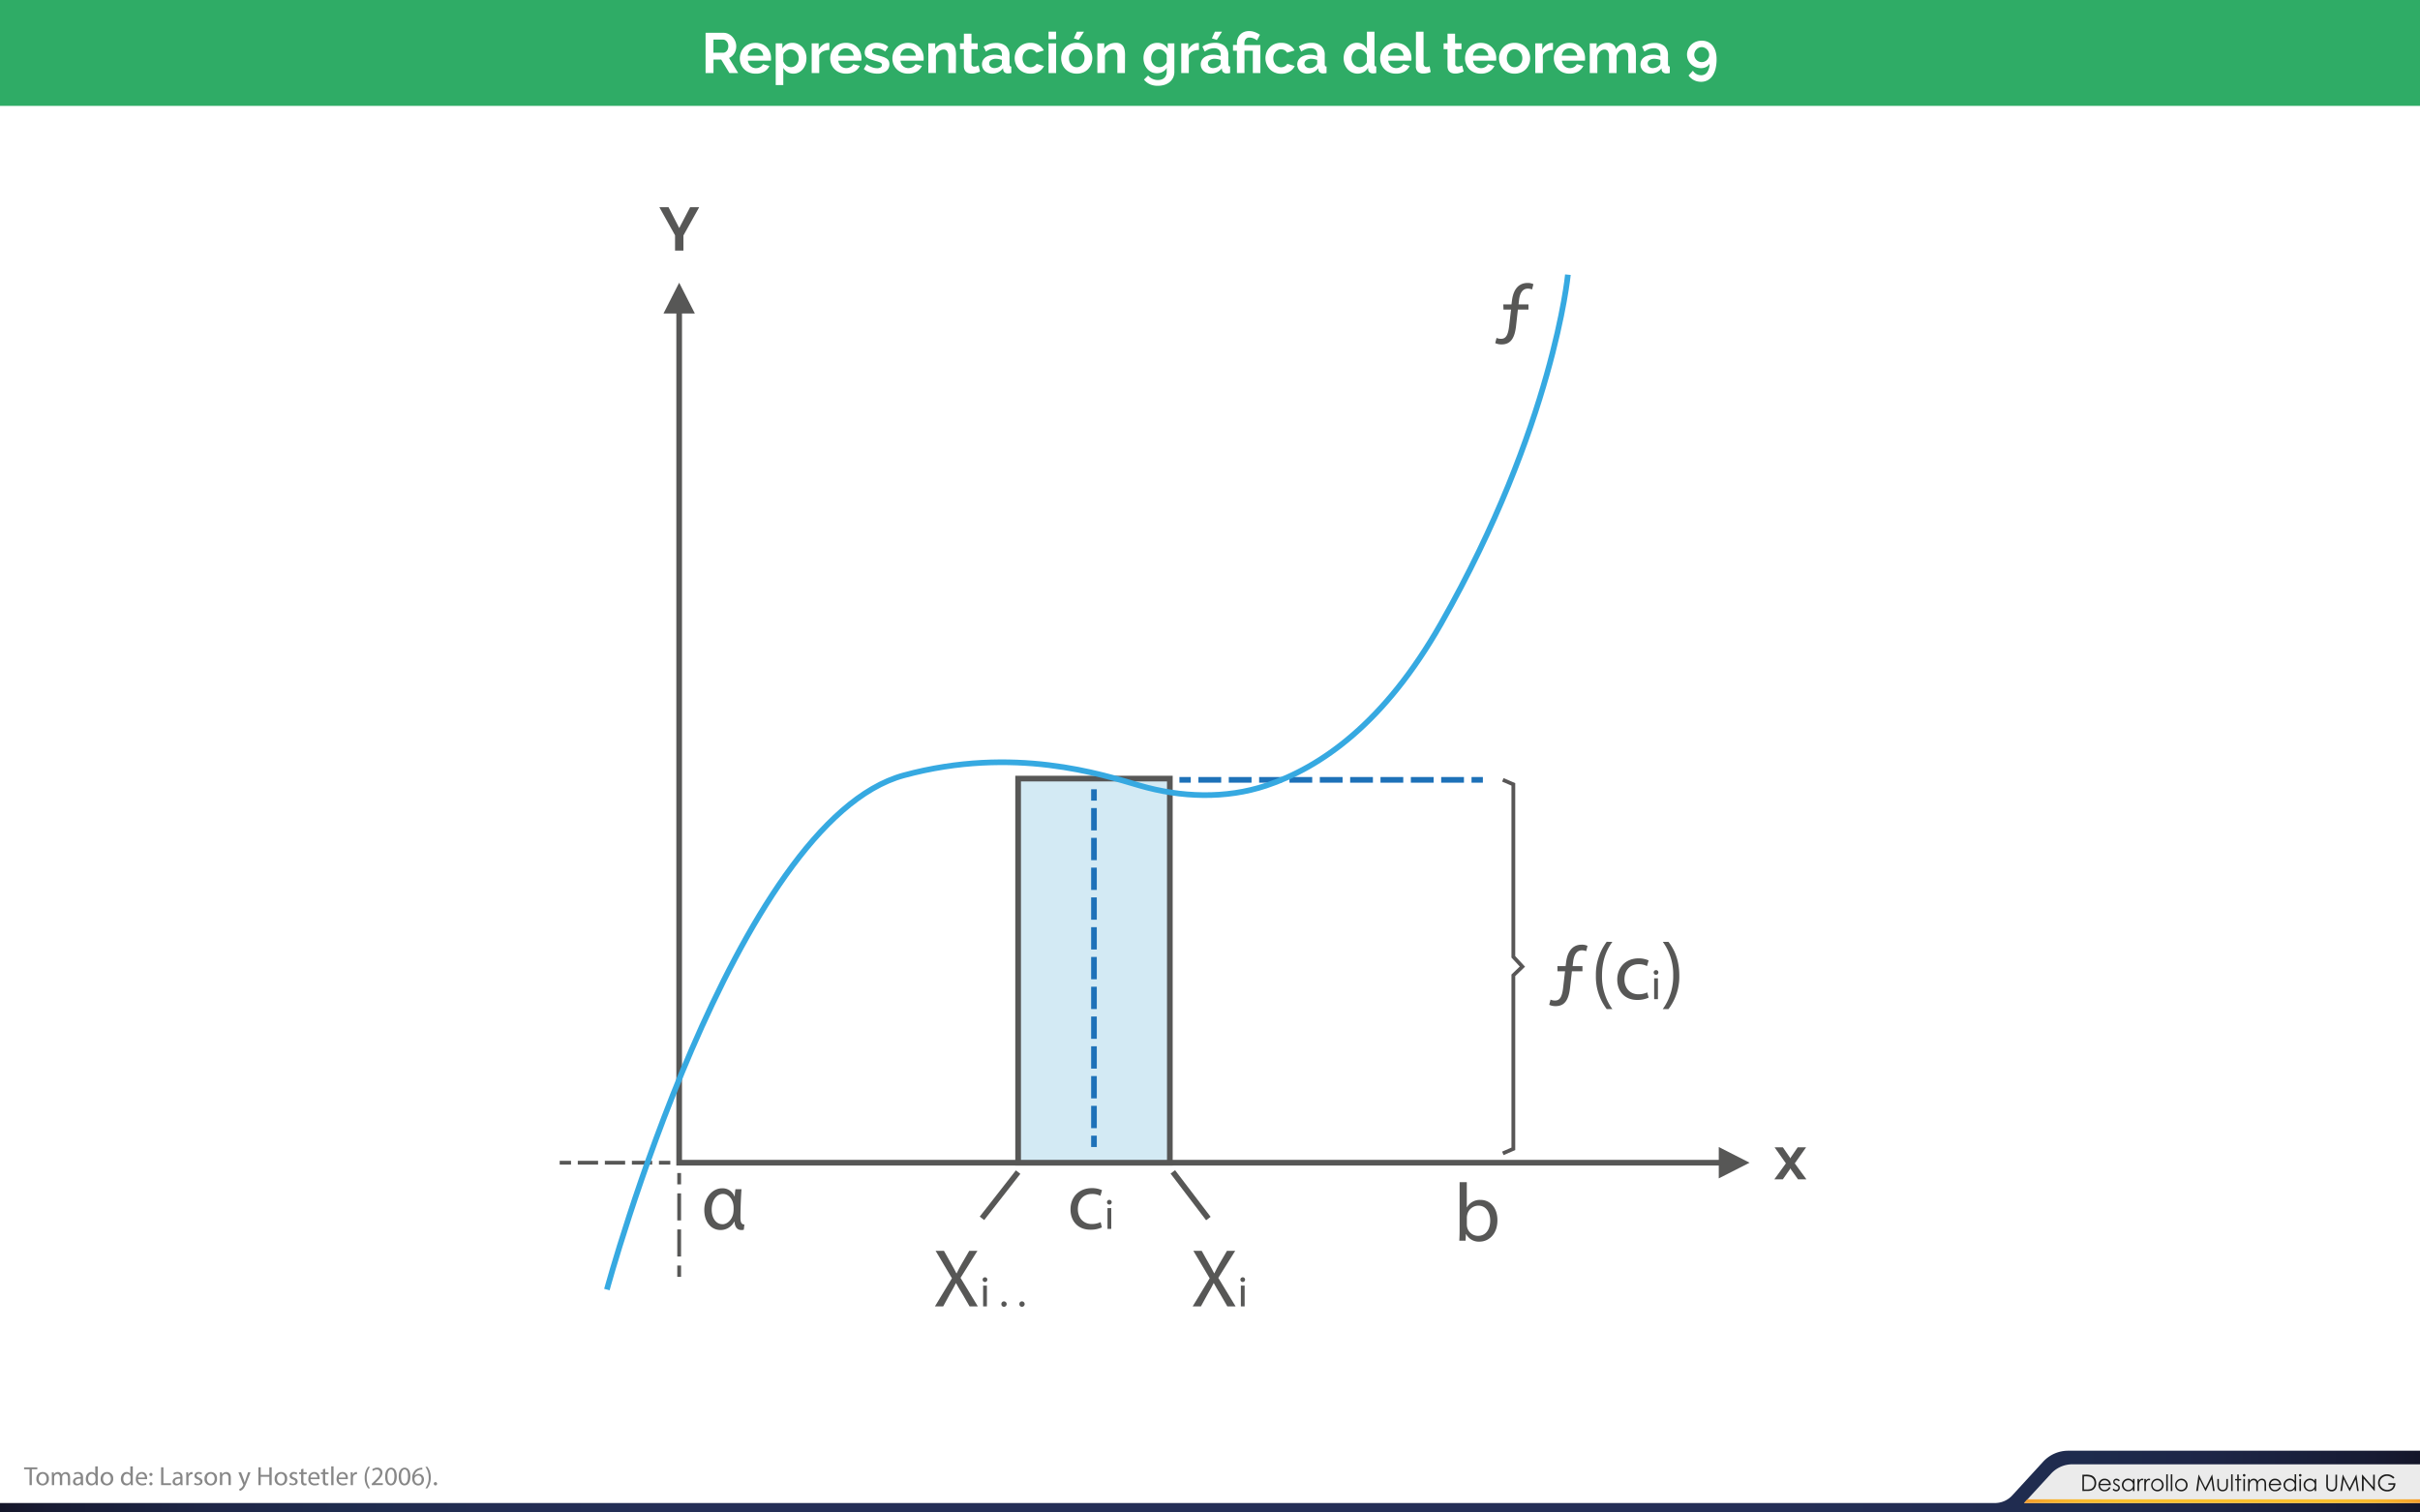<svg id="Capa_1" data-name="Capa 1" xmlns="http://www.w3.org/2000/svg" xmlns:xlink="http://www.w3.org/1999/xlink" viewBox="0 0 1280 800"><defs><linearGradient id="Degradado_sin_nombre_3" y1="783.67" x2="1280.05" y2="783.67" gradientUnits="userSpaceOnUse"><stop offset="0" stop-color="#141629"/><stop offset="0.02" stop-color="#181b33"/><stop offset="0.05" stop-color="#19203c"/><stop offset="0.09" stop-color="#1e2647"/><stop offset="0.14" stop-color="#1e2b4d"/><stop offset="0.2" stop-color="#222d52"/><stop offset="0.28" stop-color="#242e56"/><stop offset="0.51" stop-color="#242e56"/><stop offset="0.73" stop-color="#242e56"/><stop offset="0.81" stop-color="#222d52"/><stop offset="0.86" stop-color="#1e2b4d"/><stop offset="0.91" stop-color="#1e2647"/><stop offset="0.95" stop-color="#19203c"/><stop offset="0.98" stop-color="#181b33"/><stop offset="1" stop-color="#141629"/></linearGradient><linearGradient id="Degradado_sin_nombre_2" x1="1070.54" y1="794.02" x2="1280" y2="794.02" gradientUnits="userSpaceOnUse"><stop offset="0" stop-color="#f59d2d"/><stop offset="0.03" stop-color="#f6a62d"/><stop offset="0.08" stop-color="#f8b32d"/><stop offset="0.15" stop-color="#f9bb2f"/><stop offset="0.24" stop-color="#fac02e"/><stop offset="0.51" stop-color="#fac02e"/><stop offset="0.77" stop-color="#fac02e"/><stop offset="0.86" stop-color="#f9bb2f"/><stop offset="0.92" stop-color="#f8b32d"/><stop offset="0.98" stop-color="#f6a62d"/><stop offset="1" stop-color="#f59d2d"/></linearGradient></defs><title>p7h5</title><rect width="1280" height="800" fill="#fff"/><path id="_Trazado_" data-name="&lt;Trazado&gt;" d="M1080.65,773.16,1064.3,791a12.49,12.49,0,0,1-9.2,4H0v5H1280.05V767.33H1093.91A18,18,0,0,0,1080.65,773.16Z" fill="url(#Degradado_sin_nombre_3)"/><path id="_Trazado_2" data-name="&lt;Trazado&gt;" d="M1070.59,795h209.46V774.51H1096.13a15.29,15.29,0,0,0-11.26,4.95Z" fill="#ebebeb"/><path d="M1101.43,788.65V780h1.79a9.13,9.13,0,0,1,2.81.31,3.75,3.75,0,0,1,2,1.52,4.63,4.63,0,0,1,.71,2.58,4.53,4.53,0,0,1-.56,2.28,3.59,3.59,0,0,1-1.45,1.45,5.47,5.47,0,0,1-2.5.47Zm.83-.81h1a9.28,9.28,0,0,0,2.48-.22,2.85,2.85,0,0,0,1.53-1.14,3.5,3.5,0,0,0,.56-2,3.69,3.69,0,0,0-.6-2.13,3,3,0,0,0-1.68-1.21,10.16,10.16,0,0,0-2.67-.25h-.61Z" fill="#1d1d1c"/><path d="M1115.59,786.53l.69.36a3.75,3.75,0,0,1-.79,1.08,3.12,3.12,0,0,1-1,.62,3.5,3.5,0,0,1-1.26.21,3,3,0,0,1-2.44-1,3.45,3.45,0,0,1-.88-2.31,3.41,3.41,0,0,1,.75-2.16,3,3,0,0,1,2.53-1.21,3.15,3.15,0,0,1,2.6,1.24,3.45,3.45,0,0,1,.7,2.18h-5.74a2.6,2.6,0,0,0,.71,1.82,2.26,2.26,0,0,0,1.7.71,2.73,2.73,0,0,0,.95-.17,2.49,2.49,0,0,0,.78-.45A3.81,3.81,0,0,0,1115.59,786.53Zm0-1.72a2.72,2.72,0,0,0-.48-1,2.27,2.27,0,0,0-.83-.63,2.55,2.55,0,0,0-1.09-.24,2.34,2.34,0,0,0-1.61.6,2.73,2.73,0,0,0-.75,1.32Z" fill="#1d1d1c"/><path d="M1121.22,783l-.53.54a1.89,1.89,0,0,0-1.29-.64,1,1,0,0,0-.68.26.81.81,0,0,0-.29.62.91.91,0,0,0,.24.59,3.3,3.3,0,0,0,1,.67,3.69,3.69,0,0,1,1.25.91,1.67,1.67,0,0,1,.32,1,1.8,1.8,0,0,1-.55,1.33,1.88,1.88,0,0,1-1.38.54,2.41,2.41,0,0,1-1.05-.24,2.29,2.29,0,0,1-.83-.66l.52-.59a1.79,1.79,0,0,0,1.33.71,1.2,1.2,0,0,0,.84-.32,1,1,0,0,0,.35-.74,1,1,0,0,0-.23-.63,3.69,3.69,0,0,0-1-.68,3.3,3.3,0,0,1-1.17-.88,1.65,1.65,0,0,1-.31-1,1.61,1.61,0,0,1,.5-1.21,1.73,1.73,0,0,1,1.25-.48A2.6,2.6,0,0,1,1121.22,783Z" fill="#1d1d1c"/><path d="M1129,782.27v6.38h-.81v-1.1a3.52,3.52,0,0,1-1.16.94,3.23,3.23,0,0,1-3.71-.67,3.29,3.29,0,0,1-1-2.39,3.23,3.23,0,0,1,1-2.36,3.15,3.15,0,0,1,2.33-1,3,3,0,0,1,1.42.33,3.23,3.23,0,0,1,1.12,1v-1.17Zm-3.28.63a2.48,2.48,0,0,0-2.19,1.28,2.58,2.58,0,0,0,0,2.58,2.51,2.51,0,0,0,.93,1,2.43,2.43,0,0,0,1.25.34,2.57,2.57,0,0,0,1.28-.34,2.38,2.38,0,0,0,.93-.92,2.63,2.63,0,0,0,.32-1.31,2.54,2.54,0,0,0-.73-1.85A2.41,2.41,0,0,0,1125.75,782.9Z" fill="#1d1d1c"/><path d="M1130.56,782.27h.84v.93a2.94,2.94,0,0,1,.79-.82,1.56,1.56,0,0,1,.87-.27,1.5,1.5,0,0,1,.73.22l-.43.69a1.14,1.14,0,0,0-.43-.11,1.19,1.19,0,0,0-.79.34,2.13,2.13,0,0,0-.58,1,10,10,0,0,0-.15,2.2v2.16h-.84Z" fill="#1d1d1c"/><path d="M1134.17,782.27h.84v.93a2.94,2.94,0,0,1,.79-.82,1.56,1.56,0,0,1,.87-.27,1.5,1.5,0,0,1,.73.22l-.43.69a1.14,1.14,0,0,0-.43-.11,1.19,1.19,0,0,0-.79.34,2.13,2.13,0,0,0-.58,1,10,10,0,0,0-.15,2.2v2.16h-.84Z" fill="#1d1d1c"/><path d="M1141.06,782.11a3.16,3.16,0,0,1,2.44,1.07,3.42,3.42,0,0,1,0,4.64,3.37,3.37,0,0,1-4.79,0,3.41,3.41,0,0,1,0-4.63A3.15,3.15,0,0,1,1141.06,782.11Zm0,.8a2.37,2.37,0,0,0-1.76.76,2.53,2.53,0,0,0-.74,1.83,2.6,2.6,0,0,0,.33,1.29,2.37,2.37,0,0,0,.91.92,2.57,2.57,0,0,0,2.5,0,2.38,2.38,0,0,0,.91-.92,2.59,2.59,0,0,0,.33-1.29,2.52,2.52,0,0,0-.74-1.83A2.37,2.37,0,0,0,1141.06,782.91Z" fill="#1d1d1c"/><path d="M1145.78,779.81h.82v8.84h-.82Z" fill="#1d1d1c"/><path d="M1148.18,779.81h.82v8.84h-.82Z" fill="#1d1d1c"/><path d="M1153.73,782.11a3.16,3.16,0,0,1,2.44,1.07,3.42,3.42,0,0,1,0,4.64,3.37,3.37,0,0,1-4.79,0,3.41,3.41,0,0,1,0-4.63A3.15,3.15,0,0,1,1153.73,782.11Zm0,.8a2.37,2.37,0,0,0-1.76.76,2.53,2.53,0,0,0-.74,1.83,2.6,2.6,0,0,0,.33,1.29,2.37,2.37,0,0,0,.91.92,2.57,2.57,0,0,0,2.5,0,2.38,2.38,0,0,0,.91-.92,2.59,2.59,0,0,0,.33-1.29,2.52,2.52,0,0,0-.74-1.83A2.37,2.37,0,0,0,1153.72,782.91Z" fill="#1d1d1c"/><path d="M1161.63,788.65l1.23-8.62h.14l3.5,7.07L1170,780h.14l1.24,8.62h-.84l-.85-6.16-3,6.16h-.22l-3.08-6.21-.85,6.21Z" fill="#1d1d1c"/><path d="M1172.81,782.27h.82v3a6.36,6.36,0,0,0,.12,1.5,1.68,1.68,0,0,0,.67.93,2,2,0,0,0,1.18.34,2,2,0,0,0,1.17-.33,1.7,1.7,0,0,0,.66-.87,6.15,6.15,0,0,0,.12-1.56v-3h.84v3.13a5,5,0,0,1-.31,2,2.35,2.35,0,0,1-.93,1,2.92,2.92,0,0,1-1.55.38,3,3,0,0,1-1.56-.38,2.33,2.33,0,0,1-.93-1.05,5.15,5.15,0,0,1-.31-2Z" fill="#1d1d1c"/><path d="M1180.09,779.81h.82v8.84h-.82Z" fill="#1d1d1c"/><path d="M1183.33,779.91h.82v2.37h1.3V783h-1.3v5.67h-.82V783h-1.12v-.71h1.12Z" fill="#1d1d1c"/><path d="M1187,779.65a.65.65,0,0,1,.48.2.66.66,0,0,1,.2.48.67.67,0,0,1-1.35,0,.66.66,0,0,1,.2-.48A.65.65,0,0,1,1187,779.65Zm-.41,2.63h.82v6.38h-.82Z" fill="#1d1d1c"/><path d="M1189.08,782.27h.82v1.1a3.19,3.19,0,0,1,.88-.89,2.5,2.5,0,0,1,1.31-.37,2.18,2.18,0,0,1,.88.18,1.9,1.9,0,0,1,.68.48,2.59,2.59,0,0,1,.46.86,3,3,0,0,1,1-1.14,2.42,2.42,0,0,1,1.32-.39,2.07,2.07,0,0,1,1.17.33,2,2,0,0,1,.75.93,5,5,0,0,1,.25,1.79v3.48h-.84v-3.48a4.57,4.57,0,0,0-.15-1.41,1.27,1.27,0,0,0-.5-.62,1.49,1.49,0,0,0-.84-.23,1.84,1.84,0,0,0-1.09.35,2,2,0,0,0-.72.94,6,6,0,0,0-.23,2v2.5h-.82v-3.26a5.6,5.6,0,0,0-.14-1.57,1.31,1.31,0,0,0-.5-.66,1.45,1.45,0,0,0-.85-.25,1.83,1.83,0,0,0-1.06.34,2,2,0,0,0-.73.92,5,5,0,0,0-.24,1.78v2.7h-.82Z" fill="#1d1d1c"/><path d="M1205.71,786.53l.69.36a3.75,3.75,0,0,1-.79,1.08,3.12,3.12,0,0,1-1,.62,3.5,3.5,0,0,1-1.26.21,3,3,0,0,1-2.44-1,3.45,3.45,0,0,1-.88-2.31,3.41,3.41,0,0,1,.75-2.16,3,3,0,0,1,2.53-1.21,3.15,3.15,0,0,1,2.6,1.24,3.45,3.45,0,0,1,.7,2.18h-5.74a2.6,2.6,0,0,0,.71,1.82,2.26,2.26,0,0,0,1.7.71,2.73,2.73,0,0,0,.95-.17,2.49,2.49,0,0,0,.78-.45A3.81,3.81,0,0,0,1205.71,786.53Zm0-1.72a2.72,2.72,0,0,0-.48-1,2.27,2.27,0,0,0-.83-.63,2.55,2.55,0,0,0-1.09-.24,2.34,2.34,0,0,0-1.61.6,2.73,2.73,0,0,0-.75,1.32Z" fill="#1d1d1c"/><path d="M1214.5,779.81v8.84h-.81v-1.1a3.52,3.52,0,0,1-1.16.94,3.23,3.23,0,0,1-3.71-.67,3.29,3.29,0,0,1-1-2.39,3.23,3.23,0,0,1,1-2.36,3.15,3.15,0,0,1,2.33-1,3,3,0,0,1,1.42.33,3.23,3.23,0,0,1,1.12,1v-3.63Zm-3.28,3.09a2.48,2.48,0,0,0-2.19,1.28,2.58,2.58,0,0,0,0,2.58,2.51,2.51,0,0,0,.93,1,2.43,2.43,0,0,0,1.25.34,2.57,2.57,0,0,0,1.28-.34,2.38,2.38,0,0,0,.93-.92,2.63,2.63,0,0,0,.32-1.31,2.54,2.54,0,0,0-.73-1.85A2.41,2.41,0,0,0,1211.22,782.9Z" fill="#1d1d1c"/><path d="M1216.64,779.65a.65.65,0,0,1,.48.2.66.66,0,0,1,.2.48.67.67,0,0,1-1.35,0,.66.66,0,0,1,.2-.48A.65.65,0,0,1,1216.64,779.65Zm-.41,2.63h.82v6.38h-.82Z" fill="#1d1d1c"/><path d="M1225.11,782.27v6.38h-.81v-1.1a3.52,3.52,0,0,1-1.16.94,3.23,3.23,0,0,1-3.71-.67,3.29,3.29,0,0,1-1-2.39,3.23,3.23,0,0,1,1-2.36,3.15,3.15,0,0,1,2.33-1,3,3,0,0,1,1.42.33,3.23,3.23,0,0,1,1.12,1v-1.17Zm-3.28.63a2.48,2.48,0,0,0-2.19,1.28,2.58,2.58,0,0,0,0,2.58,2.51,2.51,0,0,0,.93,1,2.43,2.43,0,0,0,1.25.34,2.57,2.57,0,0,0,1.28-.34,2.38,2.38,0,0,0,.93-.92,2.63,2.63,0,0,0,.32-1.31,2.54,2.54,0,0,0-.73-1.85A2.41,2.41,0,0,0,1221.83,782.9Z" fill="#1d1d1c"/><path d="M1230.44,780h.86v5.2a10.76,10.76,0,0,0,0,1.15,1.91,1.91,0,0,0,.3.85,1.76,1.76,0,0,0,.72.57,2.26,2.26,0,0,0,1,.23,1.93,1.93,0,0,0,.82-.18,1.82,1.82,0,0,0,.66-.5,2.06,2.06,0,0,0,.39-.78,6.45,6.45,0,0,0,.09-1.35V780h.86v5.2a6.34,6.34,0,0,1-.23,1.87,2.54,2.54,0,0,1-.9,1.24,2.58,2.58,0,0,1-1.64.53,3.14,3.14,0,0,1-1.79-.5,2.4,2.4,0,0,1-1-1.32,7,7,0,0,1-.16-1.82Z" fill="#1d1d1c"/><path d="M1237.88,788.65l1.23-8.62h.14l3.5,7.07,3.47-7.07h.14l1.24,8.62h-.84l-.85-6.16-3,6.16h-.22l-3.08-6.21-.85,6.21Z" fill="#1d1d1c"/><path d="M1249.3,788.65V780h.19l5.74,6.61V780h.85v8.62h-.19l-5.69-6.53v6.53Z" fill="#1d1d1c"/><path d="M1266.49,781.48l-.67.63a5.1,5.1,0,0,0-1.58-1.08,4.25,4.25,0,0,0-1.67-.37,4,4,0,0,0-1.93.5,3.62,3.62,0,0,0-1.42,1.35,3.49,3.49,0,0,0-.5,1.8,3.56,3.56,0,0,0,.52,1.85,3.7,3.7,0,0,0,1.44,1.38,4.15,4.15,0,0,0,2,.5,3.45,3.45,0,0,0,2.25-.75,3,3,0,0,0,1.09-1.95h-2.75v-.83H1267a4.33,4.33,0,0,1-1.19,3.17,4.25,4.25,0,0,1-3.14,1.17,4.72,4.72,0,0,1-3.79-1.63,4.33,4.33,0,0,1-1.07-2.9,4.45,4.45,0,0,1,.62-2.28,4.37,4.37,0,0,1,1.69-1.65,4.92,4.92,0,0,1,2.43-.59,5.39,5.39,0,0,1,2.06.4A6.16,6.16,0,0,1,1266.49,781.48Z" fill="#1d1d1c"/><polygon id="_Trazado_3" data-name="&lt;Trazado&gt;" points="1072.35 793.03 1070.54 795 1280 795 1280 793.03 1072.35 793.03" fill="url(#Degradado_sin_nombre_2)"/><rect width="1280" height="56" fill="#2fac66"/><path d="M373.2,38.65V17.35h9.42a6,6,0,0,1,2.71.62,7,7,0,0,1,2.15,1.62,7.69,7.69,0,0,1,1.41,2.28,6.86,6.86,0,0,1,.51,2.57,7.08,7.08,0,0,1-1,3.76,5.94,5.94,0,0,1-2.8,2.45l4.86,8h-4.65l-4.35-7.14h-4.08v7.14Zm4.14-10.77h5.19a2.2,2.2,0,0,0,1.07-.27,2.72,2.72,0,0,0,.85-.74,3.67,3.67,0,0,0,.57-1.09,4.25,4.25,0,0,0,.21-1.35A3.84,3.84,0,0,0,385,23a3.62,3.62,0,0,0-.64-1.1,2.93,2.93,0,0,0-.93-.72,2.41,2.41,0,0,0-1.06-.25h-5Z" fill="#fff"/><path d="M399.6,38.95a8.72,8.72,0,0,1-3.42-.64A7.71,7.71,0,0,1,391.9,34a8.29,8.29,0,0,1-.58-3.09,8.73,8.73,0,0,1,.57-3.17,7.71,7.71,0,0,1,1.65-2.61,7.88,7.88,0,0,1,2.63-1.79,8.75,8.75,0,0,1,3.46-.66,8.53,8.53,0,0,1,3.44.66,7.91,7.91,0,0,1,2.58,1.77,7.55,7.55,0,0,1,1.62,2.58,8.62,8.62,0,0,1,.55,3.06q0,.39,0,.75a3.09,3.09,0,0,1-.08.6H395.58a4.68,4.68,0,0,0,.45,1.65A4.08,4.08,0,0,0,397,35a4,4,0,0,0,1.29.78,4.24,4.24,0,0,0,1.5.27,4.64,4.64,0,0,0,2.27-.58,3.11,3.11,0,0,0,1.46-1.54l3.45,1a7,7,0,0,1-2.77,3A8.6,8.6,0,0,1,399.6,38.95Zm4.08-9.48a4.18,4.18,0,0,0-1.31-2.83,4.1,4.1,0,0,0-5.56,0,4.12,4.12,0,0,0-.89,1.23,4.34,4.34,0,0,0-.4,1.59Z" fill="#fff"/><path d="M419.7,38.95a6.2,6.2,0,0,1-3.24-.83,5.86,5.86,0,0,1-2.16-2.23V45h-4V22.93h3.51v2.7A6.42,6.42,0,0,1,416,23.45a6.26,6.26,0,0,1,3.18-.79,6.74,6.74,0,0,1,2.94.65A7.29,7.29,0,0,1,424.48,25,8.12,8.12,0,0,1,426,27.62a8.89,8.89,0,0,1,.56,3.14,9.91,9.91,0,0,1-.51,3.21,8.19,8.19,0,0,1-1.42,2.61,6.65,6.65,0,0,1-2.17,1.74A6.08,6.08,0,0,1,419.7,38.95Zm-1.35-3.42a3.61,3.61,0,0,0,1.67-.39,4,4,0,0,0,1.31-1,5,5,0,0,0,.84-1.53,5.5,5.5,0,0,0,.3-1.8,5.09,5.09,0,0,0-.33-1.85,4.6,4.6,0,0,0-.92-1.48,4.27,4.27,0,0,0-1.38-1,4.13,4.13,0,0,0-1.72-.36,3.77,3.77,0,0,0-1.17.2,4.13,4.13,0,0,0-1.11.55,4.85,4.85,0,0,0-.92.84,3.48,3.48,0,0,0-.62,1.05v3.69a5.34,5.34,0,0,0,1.65,2.24A3.77,3.77,0,0,0,418.35,35.53Z" fill="#fff"/><path d="M438.66,26.41a7.93,7.93,0,0,0-3.27.71,4.13,4.13,0,0,0-2.07,2v9.51h-4V22.93H433v3.36a7.2,7.2,0,0,1,1-1.46,7.64,7.64,0,0,1,1.23-1.12,5.71,5.71,0,0,1,1.33-.73,3.68,3.68,0,0,1,1.3-.25h.5a1.64,1.64,0,0,1,.31,0Z" fill="#fff"/><path d="M447.42,38.95A8.73,8.73,0,0,1,444,38.3,7.71,7.71,0,0,1,439.72,34a8.29,8.29,0,0,1-.58-3.09,8.76,8.76,0,0,1,.57-3.17,7.71,7.71,0,0,1,1.65-2.61A7.88,7.88,0,0,1,444,23.32a8.74,8.74,0,0,1,3.46-.66,8.53,8.53,0,0,1,3.43.66,7.91,7.91,0,0,1,2.58,1.77,7.52,7.52,0,0,1,1.62,2.58,8.6,8.6,0,0,1,.55,3.06q0,.39,0,.75a3.09,3.09,0,0,1-.08.6H443.4a4.68,4.68,0,0,0,.45,1.65,4.07,4.07,0,0,0,.93,1.23,4,4,0,0,0,1.29.78,4.24,4.24,0,0,0,1.5.27,4.64,4.64,0,0,0,2.26-.58,3.1,3.1,0,0,0,1.46-1.54l3.45,1a7,7,0,0,1-2.78,3A8.6,8.6,0,0,1,447.42,38.95Zm4.08-9.48a4.18,4.18,0,0,0-1.3-2.83,4.1,4.1,0,0,0-5.57,0,4.12,4.12,0,0,0-.88,1.23,4.32,4.32,0,0,0-.41,1.59Z" fill="#fff"/><path d="M464,38.95a12.16,12.16,0,0,1-3.87-.63,9.44,9.44,0,0,1-3.24-1.8l1.5-2.52a12.87,12.87,0,0,0,2.8,1.54,7.51,7.51,0,0,0,2.72.53,3.43,3.43,0,0,0,1.89-.45,1.45,1.45,0,0,0,.69-1.29,1.29,1.29,0,0,0-.81-1.23,17.61,17.61,0,0,0-2.64-.9q-1.53-.42-2.61-.81a6.73,6.73,0,0,1-1.74-.88,3,3,0,0,1-1-1.14,3.64,3.64,0,0,1-.3-1.54,4.89,4.89,0,0,1,.46-2.16A4.7,4.7,0,0,1,459.24,24a6,6,0,0,1,2-1,8,8,0,0,1,2.44-.36,10.52,10.52,0,0,1,3.32.51,8.09,8.09,0,0,1,2.83,1.65l-1.62,2.43a9.4,9.4,0,0,0-2.33-1.32,6.35,6.35,0,0,0-2.23-.42,3.23,3.23,0,0,0-1.71.42,1.46,1.46,0,0,0-.69,1.35,1.3,1.3,0,0,0,.17.69,1.45,1.45,0,0,0,.53.48,5.05,5.05,0,0,0,.94.41q.59.2,1.46.41,1.62.42,2.78.84A7.56,7.56,0,0,1,469,31a3.43,3.43,0,0,1,1.08,1.25,3.83,3.83,0,0,1,.34,1.7,4.37,4.37,0,0,1-1.71,3.64A7.36,7.36,0,0,1,464,38.95Z" fill="#fff"/><path d="M480.3,38.95a8.72,8.72,0,0,1-3.42-.64A7.71,7.71,0,0,1,472.6,34a8.29,8.29,0,0,1-.58-3.09,8.73,8.73,0,0,1,.57-3.17,7.71,7.71,0,0,1,1.65-2.61,7.88,7.88,0,0,1,2.63-1.79,8.75,8.75,0,0,1,3.46-.66,8.53,8.53,0,0,1,3.44.66,7.91,7.91,0,0,1,2.58,1.77A7.55,7.55,0,0,1,488,27.67a8.62,8.62,0,0,1,.55,3.06q0,.39,0,.75a3.09,3.09,0,0,1-.08.6H476.28a4.68,4.68,0,0,0,.45,1.65,4.08,4.08,0,0,0,.93,1.23,4,4,0,0,0,1.29.78,4.24,4.24,0,0,0,1.5.27,4.64,4.64,0,0,0,2.27-.58,3.11,3.11,0,0,0,1.46-1.54l3.45,1a7,7,0,0,1-2.77,3A8.6,8.6,0,0,1,480.3,38.95Zm4.08-9.48a4.18,4.18,0,0,0-1.31-2.83,4.1,4.1,0,0,0-5.56,0,4.12,4.12,0,0,0-.89,1.23,4.34,4.34,0,0,0-.4,1.59Z" fill="#fff"/><path d="M505.59,38.65h-4V29.83a4.59,4.59,0,0,0-.66-2.76,2.17,2.17,0,0,0-1.83-.87,3.44,3.44,0,0,0-1.23.24,4.54,4.54,0,0,0-1.18.67,5.51,5.51,0,0,0-1,1,4.09,4.09,0,0,0-.66,1.32v9.18h-4V22.93h3.63v2.91a6,6,0,0,1,2.52-2.34,8.09,8.09,0,0,1,3.72-.84,4.75,4.75,0,0,1,2.4.54,3.91,3.91,0,0,1,1.44,1.41,5.9,5.9,0,0,1,.71,2,13,13,0,0,1,.2,2.25Z" fill="#fff"/><path d="M518.37,37.84a18,18,0,0,1-2,.72,8.3,8.3,0,0,1-2.46.36,5.72,5.72,0,0,1-1.58-.21,3.45,3.45,0,0,1-1.29-.67,3.28,3.28,0,0,1-.88-1.2,4.32,4.32,0,0,1-.33-1.78V26h-2.07V22.93h2.07v-5.1h4v5.1h3.3V26h-3.3V33.7a1.43,1.43,0,0,0,.44,1.19,1.66,1.66,0,0,0,1.06.34A3.71,3.71,0,0,0,516.6,35q.6-.21,1-.36Z" fill="#fff"/><path d="M524.76,38.95a6,6,0,0,1-2.13-.37,5.11,5.11,0,0,1-1.71-1,4.87,4.87,0,0,1-1.12-1.58,4.76,4.76,0,0,1-.41-2,4.36,4.36,0,0,1,.5-2.06,4.72,4.72,0,0,1,1.38-1.6,6.85,6.85,0,0,1,2.12-1,9.22,9.22,0,0,1,2.7-.37,11.63,11.63,0,0,1,2.05.18,8.35,8.35,0,0,1,1.79.51v-.9a3.15,3.15,0,0,0-.89-2.4,3.68,3.68,0,0,0-2.62-.84,7,7,0,0,0-2.46.45,11.44,11.44,0,0,0-2.46,1.32l-1.23-2.55a11.61,11.61,0,0,1,6.54-2,7.67,7.67,0,0,1,5.26,1.67,6.1,6.1,0,0,1,1.88,4.82V34a1.41,1.41,0,0,0,.23.9,1,1,0,0,0,.73.3v3.42a9,9,0,0,1-1.77.21,2.68,2.68,0,0,1-1.75-.51,2.19,2.19,0,0,1-.77-1.35l-.09-.87a7,7,0,0,1-2.55,2.1A7.33,7.33,0,0,1,524.76,38.95ZM525.9,36a5.24,5.24,0,0,0,1.94-.36,3.52,3.52,0,0,0,1.42-1,1.45,1.45,0,0,0,.66-1.14v-1.8a10,10,0,0,0-1.56-.43,8.45,8.45,0,0,0-1.62-.17,4.3,4.3,0,0,0-2.55.71,2.12,2.12,0,0,0-1,1.79,2.14,2.14,0,0,0,.78,1.69A2.83,2.83,0,0,0,525.9,36Z" fill="#fff"/><path d="M536.7,30.79a8.56,8.56,0,0,1,.57-3.12,7.59,7.59,0,0,1,1.65-2.58,8,8,0,0,1,2.61-1.77,8.64,8.64,0,0,1,3.45-.66,8.26,8.26,0,0,1,4.39,1.11,7.1,7.1,0,0,1,2.72,2.91l-3.93,1.2a3.54,3.54,0,0,0-1.35-1.34,3.78,3.78,0,0,0-1.86-.46,3.82,3.82,0,0,0-1.62.35,4,4,0,0,0-1.3,1,4.45,4.45,0,0,0-.87,1.48,5.61,5.61,0,0,0-.31,1.92,5.38,5.38,0,0,0,.33,1.92,4.82,4.82,0,0,0,.89,1.5,3.86,3.86,0,0,0,1.3,1,3.75,3.75,0,0,0,1.59.34,3.85,3.85,0,0,0,2-.54,3,3,0,0,0,1.28-1.32l3.93,1.2a6.61,6.61,0,0,1-2.67,2.94A8.39,8.39,0,0,1,545,38.95a8.62,8.62,0,0,1-3.45-.66,7.81,7.81,0,0,1-4.28-4.39A8.41,8.41,0,0,1,536.7,30.79Z" fill="#fff"/><path d="M554.61,20.74v-4h4v4Zm0,17.91V22.93h4V38.65Z" fill="#fff"/><path d="M569.52,38.95a8.62,8.62,0,0,1-3.45-.66,7.74,7.74,0,0,1-2.59-1.78,7.88,7.88,0,0,1-1.63-2.6,8.47,8.47,0,0,1-.57-3.09,8.56,8.56,0,0,1,.57-3.12,7.88,7.88,0,0,1,1.63-2.59,7.76,7.76,0,0,1,2.59-1.79,8.64,8.64,0,0,1,3.45-.66,8.53,8.53,0,0,1,3.44.66,7.81,7.81,0,0,1,2.58,1.79,7.91,7.91,0,0,1,1.63,2.59,8.56,8.56,0,0,1,.57,3.12,8.47,8.47,0,0,1-.57,3.09,8,8,0,0,1-1.62,2.6A7.58,7.58,0,0,1,573,38.29,8.62,8.62,0,0,1,569.52,38.95Zm-4.11-8.13a5.48,5.48,0,0,0,.31,1.91,4.66,4.66,0,0,0,.87,1.48,3.87,3.87,0,0,0,1.3,1,4,4,0,0,0,3.24,0,3.87,3.87,0,0,0,1.3-1,4.61,4.61,0,0,0,.87-1.5,5.6,5.6,0,0,0,.32-1.92,5.51,5.51,0,0,0-.32-1.89,4.62,4.62,0,0,0-.87-1.5,3.88,3.88,0,0,0-1.3-1,3.82,3.82,0,0,0-1.62-.35,3.69,3.69,0,0,0-1.62.36,4.08,4.08,0,0,0-1.3,1,4.62,4.62,0,0,0-.87,1.5A5.51,5.51,0,0,0,565.41,30.82Zm5.13-9.72L568,20.32l1.62-3.57h3.75Z" fill="#fff"/><path d="M595,38.65h-4V29.83a4.6,4.6,0,0,0-.66-2.76,2.17,2.17,0,0,0-1.83-.87,3.44,3.44,0,0,0-1.23.24,4.56,4.56,0,0,0-1.19.67,5.5,5.5,0,0,0-1,1,4.09,4.09,0,0,0-.66,1.32v9.18h-4V22.93h3.63v2.91a6,6,0,0,1,2.52-2.34,8.09,8.09,0,0,1,3.72-.84,4.74,4.74,0,0,1,2.4.54,3.91,3.91,0,0,1,1.44,1.41,5.92,5.92,0,0,1,.71,2,13,13,0,0,1,.2,2.25Z" fill="#fff"/><path d="M611.91,38.74a6.48,6.48,0,0,1-2.88-.63,7,7,0,0,1-2.23-1.72,7.85,7.85,0,0,1-1.46-2.54,9.54,9.54,0,0,1,0-6.24,8.24,8.24,0,0,1,1.5-2.58,6.84,6.84,0,0,1,2.31-1.74,6.94,6.94,0,0,1,3-.63,6.14,6.14,0,0,1,3.21.83,7,7,0,0,1,2.28,2.21V22.93h3.51v15a7.14,7.14,0,0,1-.66,3.12,6.85,6.85,0,0,1-1.81,2.34,8.11,8.11,0,0,1-2.76,1.47,11.49,11.49,0,0,1-3.5.51,9.84,9.84,0,0,1-4.33-.86,8.8,8.8,0,0,1-3-2.42l2.19-2.13a6.23,6.23,0,0,0,2.26,1.74,6.83,6.83,0,0,0,2.9.63,6.26,6.26,0,0,0,1.79-.25,4.34,4.34,0,0,0,1.51-.79,3.72,3.72,0,0,0,1-1.38,4.83,4.83,0,0,0,.38-2v-2A5.31,5.31,0,0,1,614.94,38,6.46,6.46,0,0,1,611.91,38.74Zm1.35-3.21a3.77,3.77,0,0,0,1.26-.21,4.49,4.49,0,0,0,2-1.41,3.82,3.82,0,0,0,.6-1V29.14a4.89,4.89,0,0,0-1.7-2.22,4.05,4.05,0,0,0-2.42-.84,3.48,3.48,0,0,0-1.68.41A4.19,4.19,0,0,0,610,27.56a4.86,4.86,0,0,0-.83,1.54,5.74,5.74,0,0,0-.29,1.8,4.88,4.88,0,0,0,.33,1.8,4.62,4.62,0,0,0,.92,1.47,4.29,4.29,0,0,0,1.37,1A4,4,0,0,0,613.26,35.53Z" fill="#fff"/><path d="M634.14,26.41a7.93,7.93,0,0,0-3.27.71,4.13,4.13,0,0,0-2.07,2v9.51h-4V22.93h3.69v3.36a7.2,7.2,0,0,1,1-1.46,7.64,7.64,0,0,1,1.23-1.12A5.71,5.71,0,0,1,632,23a3.69,3.69,0,0,1,1.3-.25h.5a1.65,1.65,0,0,1,.32,0Z" fill="#fff"/><path d="M640.47,38.95a6,6,0,0,1-2.13-.37,5.11,5.11,0,0,1-1.71-1,4.87,4.87,0,0,1-1.12-1.58,4.76,4.76,0,0,1-.41-2,4.36,4.36,0,0,1,.5-2.06,4.72,4.72,0,0,1,1.38-1.6,6.85,6.85,0,0,1,2.12-1,9.22,9.22,0,0,1,2.7-.37,11.63,11.63,0,0,1,2.05.18,8.35,8.35,0,0,1,1.79.51v-.9a3.15,3.15,0,0,0-.89-2.4,3.68,3.68,0,0,0-2.62-.84,7,7,0,0,0-2.46.45,11.44,11.44,0,0,0-2.46,1.32L636,24.67a11.61,11.61,0,0,1,6.54-2,7.67,7.67,0,0,1,5.26,1.67,6.1,6.1,0,0,1,1.88,4.82V34a1.41,1.41,0,0,0,.23.9,1,1,0,0,0,.73.3v3.42a9,9,0,0,1-1.77.21,2.68,2.68,0,0,1-1.75-.51,2.19,2.19,0,0,1-.77-1.35l-.09-.87a7,7,0,0,1-2.55,2.1A7.33,7.33,0,0,1,640.47,38.95ZM641.61,36a5.24,5.24,0,0,0,1.94-.36,3.52,3.52,0,0,0,1.42-1,1.45,1.45,0,0,0,.66-1.14v-1.8a10,10,0,0,0-1.56-.43,8.45,8.45,0,0,0-1.62-.17,4.3,4.3,0,0,0-2.55.71,2.12,2.12,0,0,0-1,1.79,2.14,2.14,0,0,0,.78,1.69A2.83,2.83,0,0,0,641.61,36Zm2-14.91L641,20.32l1.62-3.57h3.75Z" fill="#fff"/><path d="M654.24,26.83h-2.07V23.77h2.07v-1a7,7,0,0,1,.43-2.46,5.77,5.77,0,0,1,1.26-2,6.13,6.13,0,0,1,2-1.37,6.73,6.73,0,0,1,2.68-.51,8.57,8.57,0,0,1,3.14.56,14,14,0,0,1,2.68,1.39l-1.59,3A6.23,6.23,0,0,0,663,20.29a5.71,5.71,0,0,0-2.13-.42,2.36,2.36,0,0,0-2,.84,3.11,3.11,0,0,0-.65,2v1.11h8.43V38.65h-4V26.83h-4.41V38.65h-4Z" fill="#fff"/><path d="M669.33,30.79a8.56,8.56,0,0,1,.57-3.12,7.59,7.59,0,0,1,1.65-2.58,8,8,0,0,1,2.61-1.77,8.64,8.64,0,0,1,3.45-.66A8.26,8.26,0,0,1,682,23.77a7.1,7.1,0,0,1,2.72,2.91l-3.93,1.2a3.54,3.54,0,0,0-1.35-1.34,3.78,3.78,0,0,0-1.86-.46,3.82,3.82,0,0,0-1.62.35,4,4,0,0,0-1.3,1,4.45,4.45,0,0,0-.87,1.48,5.61,5.61,0,0,0-.31,1.92,5.38,5.38,0,0,0,.33,1.92,4.82,4.82,0,0,0,.89,1.5,3.86,3.86,0,0,0,1.3,1,3.75,3.75,0,0,0,1.59.34,3.85,3.85,0,0,0,2-.54,3,3,0,0,0,1.28-1.32l3.93,1.2a6.61,6.61,0,0,1-2.67,2.94,8.39,8.39,0,0,1-4.47,1.14,8.62,8.62,0,0,1-3.45-.66,7.81,7.81,0,0,1-4.28-4.39A8.41,8.41,0,0,1,669.33,30.79Z" fill="#fff"/><path d="M691.53,38.95a6,6,0,0,1-2.13-.37,5.11,5.11,0,0,1-1.71-1,4.87,4.87,0,0,1-1.12-1.58,4.76,4.76,0,0,1-.41-2,4.36,4.36,0,0,1,.5-2.06,4.72,4.72,0,0,1,1.38-1.6,6.85,6.85,0,0,1,2.12-1,9.22,9.22,0,0,1,2.7-.37,11.63,11.63,0,0,1,2.05.18,8.35,8.35,0,0,1,1.79.51v-.9a3.15,3.15,0,0,0-.89-2.4,3.68,3.68,0,0,0-2.62-.84,7,7,0,0,0-2.46.45,11.44,11.44,0,0,0-2.46,1.32L687,24.67a11.61,11.61,0,0,1,6.54-2,7.67,7.67,0,0,1,5.26,1.67,6.1,6.1,0,0,1,1.88,4.82V34a1.41,1.41,0,0,0,.23.9,1,1,0,0,0,.73.3v3.42a9,9,0,0,1-1.77.21,2.68,2.68,0,0,1-1.75-.51,2.19,2.19,0,0,1-.77-1.35l-.09-.87a7,7,0,0,1-2.55,2.1A7.33,7.33,0,0,1,691.53,38.95ZM692.67,36a5.24,5.24,0,0,0,1.94-.36,3.52,3.52,0,0,0,1.42-1,1.45,1.45,0,0,0,.66-1.14v-1.8a10,10,0,0,0-1.56-.43,8.45,8.45,0,0,0-1.62-.17,4.3,4.3,0,0,0-2.55.71,2.12,2.12,0,0,0-1,1.79,2.14,2.14,0,0,0,.78,1.69A2.83,2.83,0,0,0,692.67,36Z" fill="#fff"/><path d="M718.16,38.95a7.1,7.1,0,0,1-5.37-2.37A8.12,8.12,0,0,1,711.25,34a9.05,9.05,0,0,1-.55-3.2,9.4,9.4,0,0,1,.52-3.18A8.36,8.36,0,0,1,712.67,25a6.72,6.72,0,0,1,2.22-1.74,6.34,6.34,0,0,1,2.82-.63,6,6,0,0,1,3.14.84A6.09,6.09,0,0,1,723,25.69V16.75h4V34a1.49,1.49,0,0,0,.21.9.93.93,0,0,0,.72.3v3.42a9.16,9.16,0,0,1-1.71.21,2.78,2.78,0,0,1-1.77-.54,2,2,0,0,1-.78-1.41l-.09-1a5.7,5.7,0,0,1-2.35,2.27A6.7,6.7,0,0,1,718.16,38.95Zm1-3.42a3.75,3.75,0,0,0,1.17-.2,4.11,4.11,0,0,0,1.11-.55,4.85,4.85,0,0,0,.92-.84,3.49,3.49,0,0,0,.62-1V29.14a4.43,4.43,0,0,0-.67-1.21,5,5,0,0,0-1-1,5.17,5.17,0,0,0-1.17-.65,3.32,3.32,0,0,0-1.21-.24,3.61,3.61,0,0,0-1.67.39A3.94,3.94,0,0,0,716,27.53a5.15,5.15,0,0,0-.84,1.54,5.49,5.49,0,0,0-.3,1.8,4.94,4.94,0,0,0,.33,1.83,4.76,4.76,0,0,0,.9,1.47,4.08,4.08,0,0,0,1.37,1A4.2,4.2,0,0,0,719.21,35.53Z" fill="#fff"/><path d="M738.29,38.95a8.73,8.73,0,0,1-3.42-.64A7.71,7.71,0,0,1,730.6,34a8.29,8.29,0,0,1-.58-3.09,8.76,8.76,0,0,1,.57-3.17,7.72,7.72,0,0,1,1.65-2.61,7.89,7.89,0,0,1,2.63-1.79,8.75,8.75,0,0,1,3.47-.66,8.53,8.53,0,0,1,3.43.66,7.91,7.91,0,0,1,2.58,1.77A7.52,7.52,0,0,1,746,27.67a8.6,8.6,0,0,1,.55,3.06q0,.39,0,.75a3.09,3.09,0,0,1-.08.6H734.27a4.68,4.68,0,0,0,.45,1.65,4.07,4.07,0,0,0,.93,1.23,4,4,0,0,0,1.29.78,4.25,4.25,0,0,0,1.5.27,4.64,4.64,0,0,0,2.27-.58,3.1,3.1,0,0,0,1.46-1.54l3.45,1a7,7,0,0,1-2.78,3A8.6,8.6,0,0,1,738.29,38.95Zm4.08-9.48a4.18,4.18,0,0,0-1.31-2.83,4.1,4.1,0,0,0-5.56,0,4.1,4.1,0,0,0-.88,1.23,4.32,4.32,0,0,0-.41,1.59Z" fill="#fff"/><path d="M748.94,16.75h4V33.61a2,2,0,0,0,.42,1.35,1.51,1.51,0,0,0,1.2.48,3,3,0,0,0,.79-.12,5.39,5.39,0,0,0,.82-.3l.54,3.06a7.73,7.73,0,0,1-1.89.6,10.34,10.34,0,0,1-2,.21,4,4,0,0,1-2.92-1,3.81,3.81,0,0,1-1-2.87Z" fill="#fff"/><path d="M774.17,37.84a18.14,18.14,0,0,1-2,.72,8.3,8.3,0,0,1-2.46.36,5.72,5.72,0,0,1-1.57-.21,3.44,3.44,0,0,1-1.29-.67,3.28,3.28,0,0,1-.89-1.2,4.34,4.34,0,0,1-.33-1.78V26h-2.07V22.93h2.07v-5.1h4v5.1H773V26h-3.3V33.7a1.43,1.43,0,0,0,.43,1.19,1.66,1.66,0,0,0,1.07.34A3.71,3.71,0,0,0,772.4,35q.6-.21,1-.36Z" fill="#fff"/><path d="M783.17,38.95a8.73,8.73,0,0,1-3.42-.64A7.71,7.71,0,0,1,775.48,34a8.29,8.29,0,0,1-.58-3.09,8.76,8.76,0,0,1,.57-3.17,7.72,7.72,0,0,1,1.65-2.61,7.89,7.89,0,0,1,2.63-1.79,8.75,8.75,0,0,1,3.47-.66,8.53,8.53,0,0,1,3.43.66,7.91,7.91,0,0,1,2.58,1.77,7.52,7.52,0,0,1,1.62,2.58,8.6,8.6,0,0,1,.55,3.06q0,.39,0,.75a3.09,3.09,0,0,1-.08.6H779.15a4.68,4.68,0,0,0,.45,1.65,4.07,4.07,0,0,0,.93,1.23,4,4,0,0,0,1.29.78,4.25,4.25,0,0,0,1.5.27,4.64,4.64,0,0,0,2.27-.58A3.1,3.1,0,0,0,787,33.88l3.45,1a7,7,0,0,1-2.78,3A8.6,8.6,0,0,1,783.17,38.95Zm4.08-9.48a4.18,4.18,0,0,0-1.31-2.83,4.1,4.1,0,0,0-5.56,0,4.1,4.1,0,0,0-.88,1.23,4.32,4.32,0,0,0-.41,1.59Z" fill="#fff"/><path d="M801.11,38.95a8.62,8.62,0,0,1-3.45-.66,7.74,7.74,0,0,1-2.59-1.78,7.88,7.88,0,0,1-1.63-2.6,8.47,8.47,0,0,1-.57-3.09,8.56,8.56,0,0,1,.57-3.12,7.88,7.88,0,0,1,1.63-2.59,7.76,7.76,0,0,1,2.59-1.79,8.64,8.64,0,0,1,3.45-.66,8.53,8.53,0,0,1,3.44.66,7.81,7.81,0,0,1,2.58,1.79,7.91,7.91,0,0,1,1.63,2.59,8.56,8.56,0,0,1,.57,3.12,8.47,8.47,0,0,1-.57,3.09,8,8,0,0,1-1.62,2.6,7.58,7.58,0,0,1-2.58,1.78A8.62,8.62,0,0,1,801.11,38.95ZM797,30.82a5.48,5.48,0,0,0,.31,1.91,4.66,4.66,0,0,0,.87,1.48,3.87,3.87,0,0,0,1.3,1,4,4,0,0,0,3.24,0,3.87,3.87,0,0,0,1.3-1,4.61,4.61,0,0,0,.87-1.5,5.6,5.6,0,0,0,.32-1.92,5.51,5.51,0,0,0-.32-1.89,4.62,4.62,0,0,0-.87-1.5,3.88,3.88,0,0,0-1.3-1,3.82,3.82,0,0,0-1.62-.35,3.69,3.69,0,0,0-1.62.36,4.08,4.08,0,0,0-1.3,1,4.62,4.62,0,0,0-.87,1.5A5.51,5.51,0,0,0,797,30.82Z" fill="#fff"/><path d="M821.39,26.41a7.93,7.93,0,0,0-3.27.71,4.13,4.13,0,0,0-2.07,2v9.51h-4V22.93h3.69v3.36a7.2,7.2,0,0,1,1-1.46,7.64,7.64,0,0,1,1.23-1.12,5.71,5.71,0,0,1,1.33-.73,3.69,3.69,0,0,1,1.3-.25h.5a1.65,1.65,0,0,1,.32,0Z" fill="#fff"/><path d="M830.15,38.95a8.73,8.73,0,0,1-3.42-.64A7.71,7.71,0,0,1,822.46,34a8.29,8.29,0,0,1-.58-3.09,8.76,8.76,0,0,1,.57-3.17,7.72,7.72,0,0,1,1.65-2.61,7.89,7.89,0,0,1,2.63-1.79,8.75,8.75,0,0,1,3.47-.66,8.53,8.53,0,0,1,3.43.66,7.91,7.91,0,0,1,2.58,1.77,7.52,7.52,0,0,1,1.62,2.58,8.6,8.6,0,0,1,.55,3.06q0,.39,0,.75a3.09,3.09,0,0,1-.08.6H826.13a4.68,4.68,0,0,0,.45,1.65,4.07,4.07,0,0,0,.93,1.23,4,4,0,0,0,1.29.78,4.25,4.25,0,0,0,1.5.27,4.64,4.64,0,0,0,2.27-.58A3.1,3.1,0,0,0,834,33.88l3.45,1a7,7,0,0,1-2.78,3A8.6,8.6,0,0,1,830.15,38.95Zm4.08-9.48a4.18,4.18,0,0,0-1.31-2.83,4.1,4.1,0,0,0-5.56,0,4.1,4.1,0,0,0-.88,1.23,4.32,4.32,0,0,0-.41,1.59Z" fill="#fff"/><path d="M865.25,38.65h-4V29.83a4.68,4.68,0,0,0-.65-2.76,2.1,2.1,0,0,0-1.79-.87,3.37,3.37,0,0,0-2.25.92,5,5,0,0,0-1.5,2.38v9.15h-4V29.83a4.68,4.68,0,0,0-.65-2.76,2.1,2.1,0,0,0-1.79-.87,3.42,3.42,0,0,0-2.23.9,4.9,4.9,0,0,0-1.52,2.37v9.18h-4V22.93h3.63v2.91a6,6,0,0,1,2.38-2.36,7.13,7.13,0,0,1,3.46-.83,4.46,4.46,0,0,1,3.06,1A4.3,4.3,0,0,1,854.75,26a6.79,6.79,0,0,1,2.43-2.47,6.56,6.56,0,0,1,3.36-.86,4.68,4.68,0,0,1,2.37.54,3.91,3.91,0,0,1,1.44,1.41,5.9,5.9,0,0,1,.71,2,13,13,0,0,1,.2,2.25Z" fill="#fff"/><path d="M873.05,38.95a6,6,0,0,1-2.13-.37,5.11,5.11,0,0,1-1.71-1,4.87,4.87,0,0,1-1.12-1.58,4.76,4.76,0,0,1-.41-2,4.36,4.36,0,0,1,.5-2.06,4.72,4.72,0,0,1,1.38-1.6,6.85,6.85,0,0,1,2.12-1,9.22,9.22,0,0,1,2.7-.37,11.63,11.63,0,0,1,2.05.18,8.35,8.35,0,0,1,1.79.51v-.9a3.15,3.15,0,0,0-.89-2.4,3.68,3.68,0,0,0-2.62-.84,7,7,0,0,0-2.46.45,11.44,11.44,0,0,0-2.46,1.32l-1.23-2.55a11.61,11.61,0,0,1,6.54-2,7.67,7.67,0,0,1,5.26,1.67,6.1,6.1,0,0,1,1.88,4.82V34a1.41,1.41,0,0,0,.23.9,1,1,0,0,0,.73.3v3.42a9,9,0,0,1-1.77.21,2.68,2.68,0,0,1-1.75-.51A2.19,2.19,0,0,1,878.9,37l-.09-.87a7,7,0,0,1-2.55,2.1A7.33,7.33,0,0,1,873.05,38.95ZM874.19,36a5.24,5.24,0,0,0,1.94-.36,3.52,3.52,0,0,0,1.42-1,1.45,1.45,0,0,0,.66-1.14v-1.8a10,10,0,0,0-1.56-.43,8.45,8.45,0,0,0-1.62-.17,4.3,4.3,0,0,0-2.55.71,2.12,2.12,0,0,0-1,1.79,2.14,2.14,0,0,0,.78,1.69A2.83,2.83,0,0,0,874.19,36Z" fill="#fff"/><path d="M892.31,28.93a7.09,7.09,0,0,1,.6-2.91,7.38,7.38,0,0,1,4.1-3.93,8.2,8.2,0,0,1,3.08-.57,7.79,7.79,0,0,1,3.25.66,6.71,6.71,0,0,1,2.47,1.92,9,9,0,0,1,1.58,3.08,14.1,14.1,0,0,1,.55,4.13,20.41,20.41,0,0,1-.58,5.14,11.57,11.57,0,0,1-1.65,3.75,7.11,7.11,0,0,1-2.6,2.29,7.43,7.43,0,0,1-3.42.78A8.08,8.08,0,0,1,896,42.4a8,8,0,0,1-2.88-2.49l2.31-2.52a5.06,5.06,0,0,0,4.35,2.4,3.78,3.78,0,0,0,3.19-1.59,7.69,7.69,0,0,0,1.25-4.5,4.3,4.3,0,0,1-1.77,1.71,5.61,5.61,0,0,1-2.7.63,7.84,7.84,0,0,1-2.94-.54,7,7,0,0,1-3.9-3.76A6.92,6.92,0,0,1,892.31,28.93Zm7.77-4a3.67,3.67,0,0,0-1.52.32,4,4,0,0,0-1.25.87,4.22,4.22,0,0,0-.85,1.29,3.88,3.88,0,0,0-.32,1.54,3.67,3.67,0,0,0,.32,1.51,4.25,4.25,0,0,0,.84,1.25,3.67,3.67,0,0,0,1.25.84,4.05,4.05,0,0,0,3.06,0,3.67,3.67,0,0,0,1.25-.84,4.27,4.27,0,0,0,.84-1.25,3.67,3.67,0,0,0,.32-1.51,3.88,3.88,0,0,0-.32-1.54,4,4,0,0,0-.85-1.28,4.38,4.38,0,0,0-1.25-.87A3.54,3.54,0,0,0,900.08,24.91Z" fill="#fff"/><polyline points="917.49 614.99 359.23 614.99 359.23 155.51" fill="none" stroke="#575756" stroke-miterlimit="10" stroke-width="3"/><polygon points="350.93 165.83 359.23 149.53 367.53 165.83 350.93 165.83" fill="#575756"/><polygon points="909.1 606.69 925.4 614.99 909.1 623.29 909.1 606.69" fill="#575756"/><line x1="354.54" y1="614.99" x2="348.54" y2="614.99" fill="none" stroke="#575756" stroke-miterlimit="10" stroke-width="2"/><line x1="344.96" y1="614.99" x2="303.82" y2="614.99" fill="none" stroke="#575756" stroke-miterlimit="10" stroke-width="2" stroke-dasharray="10.73 3.58"/><line x1="302.03" y1="614.99" x2="296.03" y2="614.99" fill="none" stroke="#575756" stroke-miterlimit="10" stroke-width="2"/><line x1="359.23" y1="675.37" x2="359.23" y2="669.37" fill="none" stroke="#575756" stroke-miterlimit="10" stroke-width="2"/><line x1="359.23" y1="664.6" x2="359.23" y2="628.84" fill="none" stroke="#575756" stroke-miterlimit="10" stroke-width="2" stroke-dasharray="14.31 4.77"/><line x1="359.23" y1="626.45" x2="359.23" y2="620.45" fill="none" stroke="#575756" stroke-miterlimit="10" stroke-width="2"/><path d="M353.61,109.61l5.65,11,5.75-11h4.81l-8.34,14.93v8h-4.43v-8.08l-8.3-14.86Z" fill="#575756"/><path d="M943,606.84l3.65,5.3.26.58.32-.58,3.62-5.3h4.46l-6,8.5,6.14,8.43H951l-3.75-5.27-.29-.55-.26.55L943,623.77H938.5l6.11-8.43-6-8.5Z" fill="#575756"/><path d="M823.77,511h4.32l.26-2c.52-4.32,2.44-9.34,8.33-9.34a6.78,6.78,0,0,1,3,.65l-.7,2.79a6,6,0,0,0-2.27-.44c-3,0-4.28,2.84-4.63,6.07L831.8,511H837v2.75h-5.59l-1,8.95c-.7,5.63-2.49,9.47-7.59,9.47a7.64,7.64,0,0,1-3.4-.7l.7-2.75a5.55,5.55,0,0,0,2.44.48c2.71,0,3.71-2.4,4.23-6.85l1-8.6h-4Z" fill="#575756"/><path d="M852.84,498.18c-3.19,4.28-5.5,10-5.5,17.85a29.41,29.41,0,0,0,5.5,17.72h-3A28.21,28.21,0,0,1,844.11,516a28.81,28.81,0,0,1,5.72-17.85Z" fill="#575756"/><path d="M872,527.68a14.15,14.15,0,0,1-6.07,1.22c-6.37,0-10.52-4.32-10.52-10.78s4.45-11.22,11.35-11.22A12.83,12.83,0,0,1,872,508l-.87,3a8.91,8.91,0,0,0-4.45-1c-4.84,0-7.46,3.58-7.46,8,0,4.89,3.14,7.9,7.33,7.9a10.9,10.9,0,0,0,4.71-1Z" fill="#575756"/><path d="M877.16,514.37a1.24,1.24,0,0,1-2.48,0,1.22,1.22,0,0,1,1.25-1.25A1.19,1.19,0,0,1,877.16,514.37Zm-2.23,14.1v-11h2v11Z" fill="#575756"/><path d="M879.46,533.75A29.53,29.53,0,0,0,885,515.9a28.93,28.93,0,0,0-5.5-17.72h3c2.79,3.58,5.72,9.16,5.72,17.76a28.33,28.33,0,0,1-5.72,17.8Z" fill="#575756"/><path d="M795.14,161h4.32l.26-2c.52-4.32,2.44-9.34,8.34-9.34a6.8,6.8,0,0,1,3,.65l-.7,2.79a6,6,0,0,0-2.27-.44c-3,0-4.28,2.84-4.63,6.07l-.26,2.27h5.24v2.75h-5.59l-1,8.95c-.7,5.63-2.49,9.47-7.59,9.47a7.63,7.63,0,0,1-3.4-.7l.7-2.75a5.56,5.56,0,0,0,2.44.48c2.71,0,3.71-2.4,4.23-6.85l1-8.6h-4Z" fill="#575756"/><path d="M582.81,649.21a14.15,14.15,0,0,1-6.07,1.22c-6.37,0-10.52-4.32-10.52-10.78s4.45-11.22,11.35-11.22a12.83,12.83,0,0,1,5.32,1.09l-.87,3a8.91,8.91,0,0,0-4.45-1c-4.84,0-7.46,3.58-7.46,8,0,4.89,3.14,7.9,7.33,7.9a10.9,10.9,0,0,0,4.71-1Z" fill="#575756"/><path d="M588,635.9a1.24,1.24,0,0,1-2.48,0,1.22,1.22,0,0,1,1.25-1.25A1.19,1.19,0,0,1,588,635.9ZM585.78,650V639h2v11Z" fill="#575756"/><path d="M512.83,691l-3.75-6.5c-1.53-2.49-2.49-4.1-3.4-5.8h-.09c-.83,1.7-1.66,3.27-3.19,5.85L498.87,691H494.5l9-14.88-8.64-14.53h4.41l3.88,6.89c1.09,1.92,1.92,3.4,2.71,5H506c.83-1.75,1.57-3.1,2.66-5l4-6.89H517l-8.95,14.31,9.16,15.1Z" fill="#575756"/><path d="M522.22,676.86a1.24,1.24,0,0,1-2.48,0,1.22,1.22,0,0,1,1.25-1.25A1.19,1.19,0,0,1,522.22,676.86ZM520,691V680h2v11Z" fill="#575756"/><path d="M529.66,689.77a1.34,1.34,0,0,1,1.36-1.43,1.43,1.43,0,0,1,0,2.86A1.34,1.34,0,0,1,529.66,689.77Z" fill="#575756"/><path d="M539.18,689.77a1.34,1.34,0,0,1,1.36-1.43,1.43,1.43,0,0,1,0,2.86A1.34,1.34,0,0,1,539.18,689.77Z" fill="#575756"/><path d="M392.21,629c-.22,2.23-.57,9.47-.57,15.1,0,2.49.61,3.54,2.09,3.58l-.31,2.75a3.81,3.81,0,0,1-1.31.17c-1.88,0-3.4-1.22-3.62-4.45h-.13a8.09,8.09,0,0,1-7.2,4.45c-5,0-8.64-4.19-8.64-10.6,0-6.9,4.54-11.48,9.43-11.48a6.73,6.73,0,0,1,6.5,4.23h.17A31,31,0,0,1,389,629Zm-10.08,18.55c2.66,0,5-2.57,5.63-5.37a12.52,12.52,0,0,0,.26-3,9.6,9.6,0,0,0-.17-2.27c-.52-2.84-2.62-5.41-5.41-5.41-3.58,0-6,3.54-6,8.33C376.41,643.86,378.46,647.52,382.13,647.52Z" fill="#575756"/><path d="M771.86,656.26c.09-1.44.17-3.58.17-5.46V625.28h3.8v13.27h.09a7.87,7.87,0,0,1,7.2-3.88c5.24,0,8.95,4.36,8.9,10.78,0,7.55-4.76,11.3-9.47,11.3a7.52,7.52,0,0,1-7.07-4h-.13l-.17,3.49Zm4-8.47a7.15,7.15,0,0,0,.17,1.4,5.92,5.92,0,0,0,5.76,4.49c4,0,6.42-3.27,6.42-8.12,0-4.23-2.18-7.86-6.28-7.86a6.12,6.12,0,0,0-5.85,4.71,7.6,7.6,0,0,0-.22,1.57Z" fill="#575756"/><path d="M649.16,691l-3.75-6.5c-1.53-2.49-2.49-4.1-3.4-5.8h-.09c-.83,1.7-1.66,3.27-3.19,5.85L635.19,691h-4.36l9-14.88-8.64-14.53h4.41l3.88,6.89c1.09,1.92,1.92,3.4,2.71,5h.13c.83-1.75,1.57-3.1,2.66-5l4-6.89h4.36l-8.95,14.31,9.16,15.1Z" fill="#575756"/><path d="M658.55,676.86a1.24,1.24,0,0,1-2.48,0,1.22,1.22,0,0,1,1.25-1.25A1.19,1.19,0,0,1,658.55,676.86ZM656.32,691V680h2v11Z" fill="#575756"/><rect x="538.51" y="411.82" width="80.25" height="203.17" fill="#d3eaf4" stroke="#575756" stroke-miterlimit="10" stroke-width="3"/><line x1="578.63" y1="417.47" x2="578.63" y2="423.47" fill="none" stroke="#1d71b8" stroke-miterlimit="10" stroke-width="3"/><line x1="578.63" y1="427.41" x2="578.63" y2="598.72" fill="none" stroke="#1d71b8" stroke-miterlimit="10" stroke-width="3" stroke-dasharray="11.81 3.94"/><line x1="578.63" y1="600.69" x2="578.63" y2="606.69" fill="none" stroke="#1d71b8" stroke-miterlimit="10" stroke-width="3"/><line x1="784.33" y1="412.49" x2="778.33" y2="412.49" fill="none" stroke="#1d71b8" stroke-miterlimit="10" stroke-width="3"/><line x1="774.32" y1="412.49" x2="631.83" y2="412.49" fill="none" stroke="#1d71b8" stroke-miterlimit="10" stroke-width="3" stroke-dasharray="12.04 4.01"/><line x1="629.82" y1="412.49" x2="623.82" y2="412.49" fill="none" stroke="#1d71b8" stroke-miterlimit="10" stroke-width="3"/><line x1="538.51" y1="619.96" x2="519.39" y2="644.41" fill="none" stroke="#575756" stroke-miterlimit="10" stroke-width="3"/><line x1="639.14" y1="644.53" x2="620.33" y2="619.84" fill="none" stroke="#575756" stroke-miterlimit="10" stroke-width="3"/><polyline points="794.89 412.49 800.45 414.88 800.45 506.1 805.24 511.27 800.45 515.87 800.45 607.65 794.89 610.05" fill="none" stroke="#585656" stroke-miterlimit="10" stroke-width="2"/><path d="M321,682.09s67.13-247.62,157.08-272c58.22-15.78,104.85-.39,124.63,5.38,22,6.42,45.77,7.14,66.92.08,29.08-9.7,62.7-33.16,92.57-85.73C821.75,225,829.3,145.28,829.3,145.28" fill="none" stroke="#36a9e1" stroke-miterlimit="10" stroke-width="3"/><path d="M15.61,777.14H12.74v-1h7v1H16.84v8.4H15.61Z" fill="#878787"/><path d="M25.87,782.1a3.31,3.31,0,0,1-3.38,3.6,3.22,3.22,0,0,1-3.25-3.49,3.31,3.31,0,0,1,3.36-3.6A3.21,3.21,0,0,1,25.87,782.1Zm-5.38.07c0,1.49.85,2.61,2.06,2.61s2.06-1.11,2.06-2.63c0-1.15-.57-2.6-2-2.6S20.49,780.88,20.49,782.17Z" fill="#878787"/><path d="M27.42,780.6c0-.7,0-1.28-.06-1.83h1.08l.06,1.09h0a2.34,2.34,0,0,1,2.13-1.25A2,2,0,0,1,32.59,780h0a2.8,2.8,0,0,1,.76-.88,2.31,2.31,0,0,1,1.5-.48c.9,0,2.23.59,2.23,2.94v4H35.9V781.7c0-1.3-.48-2.09-1.47-2.09A1.6,1.6,0,0,0,33,780.74a2,2,0,0,0-.1.62v4.19H31.67v-4.06c0-1.08-.48-1.86-1.41-1.86a1.84,1.84,0,0,0-1.62,1.83v4.09h-1.2Z" fill="#878787"/><path d="M42.85,785.54l-.1-.85h0a2.53,2.53,0,0,1-2.07,1,1.93,1.93,0,0,1-2.07-1.95c0-1.64,1.46-2.54,4.08-2.52v-.14a1.4,1.4,0,0,0-1.54-1.57,3.37,3.37,0,0,0-1.76.5l-.28-.81a4.21,4.21,0,0,1,2.23-.6c2.07,0,2.58,1.42,2.58,2.77v2.54a9.55,9.55,0,0,0,.11,1.63Zm-.18-3.46c-1.34,0-2.87.21-2.87,1.53A1.09,1.09,0,0,0,41,784.79a1.69,1.69,0,0,0,1.64-1.13,1.3,1.3,0,0,0,.07-.39Z" fill="#878787"/><path d="M51.7,775.6v8.19c0,.6,0,1.29.06,1.75H50.65l-.06-1.18h0a2.51,2.51,0,0,1-2.31,1.33c-1.64,0-2.9-1.39-2.9-3.45,0-2.25,1.39-3.64,3-3.64a2.27,2.27,0,0,1,2,1h0v-4Zm-1.23,5.92a2.17,2.17,0,0,0-.06-.52,1.81,1.81,0,0,0-1.78-1.43c-1.27,0-2,1.12-2,2.62s.67,2.51,2,2.51a1.85,1.85,0,0,0,1.81-1.47,2.14,2.14,0,0,0,.06-.53Z" fill="#878787"/><path d="M59.88,782.1a3.31,3.31,0,0,1-3.38,3.6,3.22,3.22,0,0,1-3.25-3.49,3.31,3.31,0,0,1,3.36-3.6A3.21,3.21,0,0,1,59.88,782.1Zm-5.38.07c0,1.49.85,2.61,2.06,2.61s2.06-1.11,2.06-2.63c0-1.15-.57-2.6-2-2.6S54.5,780.88,54.5,782.17Z" fill="#878787"/><path d="M70.25,775.6v8.19c0,.6,0,1.29.06,1.75H69.2l-.06-1.18h0a2.51,2.51,0,0,1-2.31,1.33c-1.64,0-2.9-1.39-2.9-3.45,0-2.25,1.39-3.64,3-3.64a2.27,2.27,0,0,1,2,1h0v-4ZM69,781.52A2.17,2.17,0,0,0,69,781a1.81,1.81,0,0,0-1.78-1.43c-1.27,0-2,1.12-2,2.62s.67,2.51,2,2.51A1.85,1.85,0,0,0,69,783.23a2.14,2.14,0,0,0,.06-.53Z" fill="#878787"/><path d="M73,782.38a2.17,2.17,0,0,0,2.33,2.35,4.45,4.45,0,0,0,1.88-.35l.21.88a5.49,5.49,0,0,1-2.25.42,3.15,3.15,0,0,1-3.33-3.42c0-2,1.2-3.66,3.18-3.66,2.21,0,2.8,1.95,2.8,3.19a4.72,4.72,0,0,1,0,.57Zm3.61-.88a1.75,1.75,0,0,0-1.71-2,2,2,0,0,0-1.89,2Z" fill="#878787"/><path d="M79,779.88a.83.83,0,1,1,1.67,0,.83.83,0,1,1-1.67,0Zm0,4.94a.83.83,0,1,1,1.67,0,.83.83,0,1,1-1.67,0Z" fill="#878787"/><path d="M85.21,776.1h1.22v8.42h4v1H85.21Z" fill="#878787"/><path d="M95.53,785.54l-.1-.85h0a2.53,2.53,0,0,1-2.07,1,1.93,1.93,0,0,1-2.07-1.95c0-1.64,1.46-2.54,4.08-2.52v-.14a1.4,1.4,0,0,0-1.54-1.57A3.37,3.37,0,0,0,92,780l-.28-.81a4.21,4.21,0,0,1,2.23-.6c2.07,0,2.58,1.42,2.58,2.77v2.54a9.55,9.55,0,0,0,.11,1.63Zm-.18-3.46c-1.34,0-2.87.21-2.87,1.53a1.09,1.09,0,0,0,1.16,1.18,1.69,1.69,0,0,0,1.64-1.13,1.29,1.29,0,0,0,.07-.39Z" fill="#878787"/><path d="M98.53,780.88c0-.8,0-1.49-.06-2.12h1.08l0,1.33h.06a2,2,0,0,1,1.88-1.48,1.32,1.32,0,0,1,.35,0v1.16a1.9,1.9,0,0,0-.42,0,1.73,1.73,0,0,0-1.65,1.58,3.44,3.44,0,0,0-.06.57v3.61H98.53Z" fill="#878787"/><path d="M102.94,784.28a3.23,3.23,0,0,0,1.63.49c.9,0,1.32-.45,1.32-1s-.35-.91-1.26-1.25c-1.22-.43-1.79-1.11-1.79-1.92a2.09,2.09,0,0,1,2.34-2,3.39,3.39,0,0,1,1.67.42l-.31.9a2.64,2.64,0,0,0-1.39-.39c-.73,0-1.13.42-1.13.92s.41.81,1.29,1.15c1.18.45,1.78,1,1.78,2,0,1.19-.92,2-2.54,2a3.86,3.86,0,0,1-1.9-.46Z" fill="#878787"/><path d="M114.79,782.1a3.31,3.31,0,0,1-3.38,3.6,3.22,3.22,0,0,1-3.25-3.49,3.31,3.31,0,0,1,3.36-3.6A3.21,3.21,0,0,1,114.79,782.1Zm-5.38.07c0,1.49.85,2.61,2.06,2.61s2.06-1.11,2.06-2.63c0-1.15-.57-2.6-2-2.6S109.41,780.88,109.41,782.17Z" fill="#878787"/><path d="M116.34,780.6c0-.7,0-1.28-.06-1.83h1.09l.07,1.12h0a2.49,2.49,0,0,1,2.24-1.27c.94,0,2.4.56,2.4,2.89v4h-1.23v-3.91c0-1.09-.41-2-1.57-2a1.75,1.75,0,0,0-1.65,1.26,1.77,1.77,0,0,0-.08.57v4.08h-1.23Z" fill="#878787"/><path d="M127.52,778.76l1.48,4c.15.45.32,1,.43,1.39h0c.13-.41.27-.92.43-1.42l1.34-4h1.3l-1.85,4.83c-.88,2.33-1.48,3.52-2.33,4.24a3.34,3.34,0,0,1-1.51.8l-.31-1a3.28,3.28,0,0,0,1.08-.6,3.74,3.74,0,0,0,1-1.37.89.89,0,0,0,.1-.29,1.07,1.07,0,0,0-.08-.32l-2.51-6.25Z" fill="#878787"/><path d="M137.9,776.1v4h4.57v-4h1.23v9.44h-1.23v-4.43H137.9v4.43h-1.22V776.1Z" fill="#878787"/><path d="M151.9,782.1a3.31,3.31,0,0,1-3.38,3.6,3.22,3.22,0,0,1-3.25-3.49,3.31,3.31,0,0,1,3.36-3.6A3.21,3.21,0,0,1,151.9,782.1Zm-5.38.07c0,1.49.85,2.61,2.06,2.61s2.06-1.11,2.06-2.63c0-1.15-.57-2.6-2-2.6S146.52,780.88,146.52,782.17Z" fill="#878787"/><path d="M153.28,784.28a3.23,3.23,0,0,0,1.63.49c.9,0,1.32-.45,1.32-1s-.35-.91-1.26-1.25c-1.22-.43-1.79-1.11-1.79-1.92a2.09,2.09,0,0,1,2.34-2,3.39,3.39,0,0,1,1.67.42l-.31.9a2.64,2.64,0,0,0-1.39-.39c-.73,0-1.13.42-1.13.92s.41.81,1.29,1.15c1.18.45,1.78,1,1.78,2,0,1.19-.92,2-2.54,2a3.86,3.86,0,0,1-1.9-.46Z" fill="#878787"/><path d="M160.48,776.82v1.95h1.77v.94h-1.77v3.66c0,.84.24,1.32.92,1.32a2.74,2.74,0,0,0,.71-.08l.06.92a3,3,0,0,1-1.09.17,1.71,1.71,0,0,1-1.33-.52,2.51,2.51,0,0,1-.48-1.77v-3.7h-1.05v-.94h1.05v-1.62Z" fill="#878787"/><path d="M164.23,782.38a2.17,2.17,0,0,0,2.33,2.35,4.45,4.45,0,0,0,1.88-.35l.21.88a5.49,5.49,0,0,1-2.25.42,3.15,3.15,0,0,1-3.33-3.42c0-2,1.2-3.66,3.18-3.66,2.21,0,2.8,1.95,2.8,3.19a4.72,4.72,0,0,1,0,.57Zm3.61-.88a1.75,1.75,0,0,0-1.71-2,2,2,0,0,0-1.89,2Z" fill="#878787"/><path d="M172,776.82v1.95h1.77v.94H172v3.66c0,.84.24,1.32.92,1.32a2.75,2.75,0,0,0,.71-.08l.06.92a3,3,0,0,1-1.09.17,1.71,1.71,0,0,1-1.33-.52,2.51,2.51,0,0,1-.48-1.77v-3.7h-1.05v-.94h1.05v-1.62Z" fill="#878787"/><path d="M175.19,775.6h1.23v9.95h-1.23Z" fill="#878787"/><path d="M179.18,782.38a2.17,2.17,0,0,0,2.33,2.35,4.45,4.45,0,0,0,1.88-.35l.21.88a5.49,5.49,0,0,1-2.25.42,3.15,3.15,0,0,1-3.33-3.42c0-2,1.2-3.66,3.18-3.66,2.21,0,2.8,1.95,2.8,3.19a4.72,4.72,0,0,1,0,.57Zm3.61-.88a1.75,1.75,0,0,0-1.71-2,2,2,0,0,0-1.89,2Z" fill="#878787"/><path d="M185.51,780.88c0-.8,0-1.49-.06-2.12h1.08l0,1.33h.06a2,2,0,0,1,1.88-1.48,1.32,1.32,0,0,1,.35,0v1.16a1.9,1.9,0,0,0-.42,0,1.73,1.73,0,0,0-1.65,1.58,3.44,3.44,0,0,0-.06.57v3.61h-1.22Z" fill="#878787"/><path d="M195.73,775.82a9.24,9.24,0,0,0-1.76,5.73,9.45,9.45,0,0,0,1.76,5.69h-1a9.06,9.06,0,0,1-1.83-5.69,9.25,9.25,0,0,1,1.83-5.73Z" fill="#878787"/><path d="M196.64,785.54v-.76l1-.94c2.33-2.21,3.38-3.39,3.39-4.76a1.62,1.62,0,0,0-1.81-1.78,3.1,3.1,0,0,0-1.93.77l-.39-.87a4,4,0,0,1,2.58-.92,2.56,2.56,0,0,1,2.79,2.65c0,1.68-1.22,3-3.14,4.89l-.73.67v0h4.09v1Z" fill="#878787"/><path d="M209.87,780.89c0,3.1-1.15,4.8-3.17,4.8-1.78,0-3-1.67-3-4.68s1.32-4.73,3.17-4.73S209.87,778,209.87,780.89Zm-4.94.14c0,2.37.73,3.71,1.85,3.71s1.86-1.47,1.86-3.8-.57-3.71-1.85-3.71C205.71,777.24,204.93,778.55,204.93,781Z" fill="#878787"/><path d="M217.05,780.89c0,3.1-1.15,4.8-3.17,4.8-1.78,0-3-1.67-3-4.68s1.32-4.73,3.17-4.73S217.05,778,217.05,780.89Zm-4.94.14c0,2.37.73,3.71,1.85,3.71s1.86-1.47,1.86-3.8-.57-3.71-1.85-3.71C212.89,777.24,212.11,778.55,212.11,781Z" fill="#878787"/><path d="M223.38,777.31a4.5,4.5,0,0,0-.92.06,3.7,3.7,0,0,0-3.17,3.24h0a2.78,2.78,0,0,1,4.94,1.89,3,3,0,0,1-3,3.21c-1.95,0-3.22-1.51-3.22-3.88a5.73,5.73,0,0,1,1.54-4.1,5,5,0,0,1,2.91-1.34,5.85,5.85,0,0,1,.9-.07Zm-.35,5.25a1.85,1.85,0,0,0-1.88-2.09,2,2,0,0,0-1.77,1.12,1,1,0,0,0-.14.55c0,1.5.71,2.61,2,2.61C222.32,784.74,223,783.86,223,782.56Z" fill="#878787"/><path d="M225,787.24a9.48,9.48,0,0,0,1.76-5.73,9.29,9.29,0,0,0-1.76-5.69h1a8.93,8.93,0,0,1,1.83,5.7,9.1,9.1,0,0,1-1.83,5.72Z" fill="#878787"/><path d="M229.44,784.81a.83.83,0,0,1,.84-.88.88.88,0,1,1-.84.88Z" fill="#878787"/></svg>